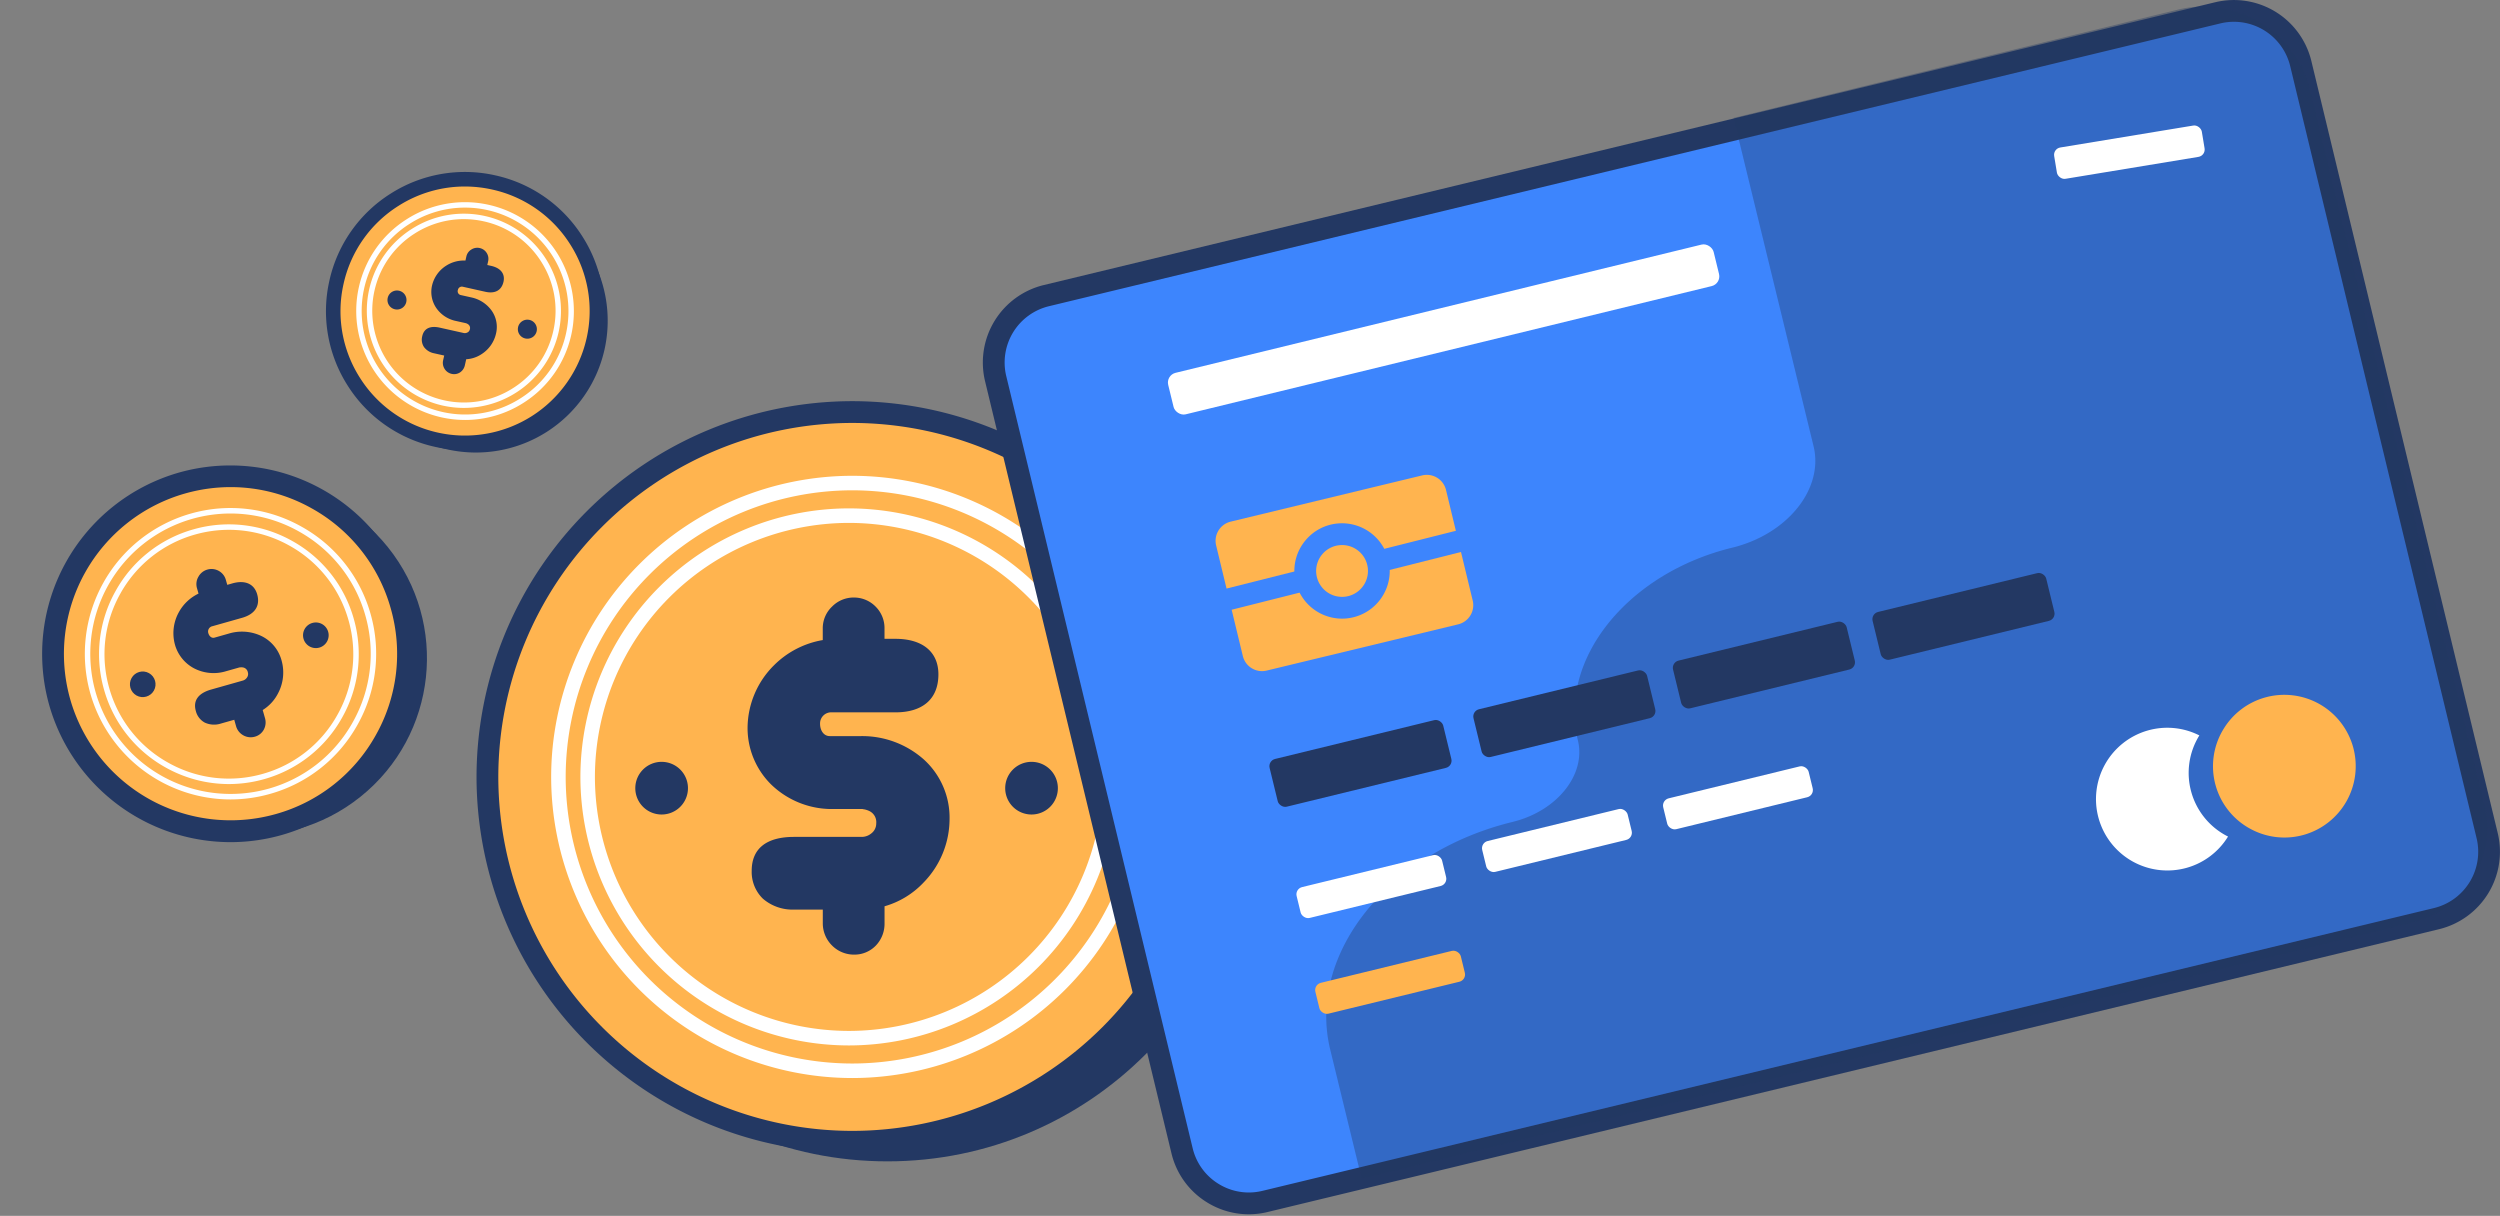 <svg xmlns="http://www.w3.org/2000/svg" width="344.288" height="167.44" viewBox="0 0 344.288 167.44">
  <rect x="0" y="0" width="344.288" height="167.44" fill="#808080" stroke="none"/>
  <g id="Raggruppa_110" data-name="Raggruppa 110" transform="translate(1002 -472)">
    <g id="Raggruppa_109" data-name="Raggruppa 109" transform="translate(-577.722 264.754)">
      <g id="Raggruppa_98" data-name="Raggruppa 98">
        <g id="Raggruppa_86" data-name="Raggruppa 86">
          <g id="Raggruppa_81" data-name="Raggruppa 81">
            <circle id="Ellisse_9" data-name="Ellisse 9" cx="50.247" cy="50.247" r="50.247" transform="translate(-352.315 266.689)" fill="#233863"/>
          </g>
          <g id="Raggruppa_85" data-name="Raggruppa 85">
            <g id="Raggruppa_84" data-name="Raggruppa 84">
              <circle id="Ellisse_10" data-name="Ellisse 10" cx="50.247" cy="50.247" r="50.247" transform="translate(-367.354 351.597) rotate(-76.717)" fill="#233863"/>
              <g id="Raggruppa_82" data-name="Raggruppa 82">
                <circle id="Ellisse_11" data-name="Ellisse 11" cx="50.247" cy="50.247" r="50.247" transform="translate(-367.354 351.597) rotate(-76.717)" fill="#ffb44f"/>
                <path id="Tracciato_93" data-name="Tracciato 93" d="M-306.907,365.986a51.805,51.805,0,0,1-51.746-51.747,51.805,51.805,0,0,1,51.746-51.747,51.806,51.806,0,0,1,51.747,51.747A51.806,51.806,0,0,1-306.907,365.986Zm0-100.494a48.8,48.8,0,0,0-48.746,48.747,48.8,48.8,0,0,0,48.746,48.747,48.8,48.8,0,0,0,48.747-48.747A48.8,48.8,0,0,0-306.907,265.492Z" fill="#233863"/>
              </g>
              <path id="Tracciato_94" data-name="Tracciato 94" d="M-306.907,355.708a41.516,41.516,0,0,1-41.468-41.469,41.516,41.516,0,0,1,41.468-41.469,41.516,41.516,0,0,1,41.469,41.469A41.516,41.516,0,0,1-306.907,355.708Zm0-80.938a39.513,39.513,0,0,0-39.468,39.469,39.513,39.513,0,0,0,39.468,39.469,39.514,39.514,0,0,0,39.469-39.469A39.514,39.514,0,0,0-306.907,274.77Z" fill="#fff"/>
              <path id="Tracciato_95" data-name="Tracciato 95" d="M-307.368,351.219a37.022,37.022,0,0,1-36.98-36.98,37.023,37.023,0,0,1,36.98-36.981,37.023,37.023,0,0,1,36.981,36.981A37.023,37.023,0,0,1-307.368,351.219Zm0-71.961a35.021,35.021,0,0,0-34.98,34.981,35.02,35.02,0,0,0,34.98,34.98,35.021,35.021,0,0,0,34.981-34.98A35.021,35.021,0,0,0-307.368,279.258Z" fill="#fff"/>
              <g id="Raggruppa_83" data-name="Raggruppa 83">
                <path id="Tracciato_96" data-name="Tracciato 96" d="M-293.509,320.025a12.568,12.568,0,0,1-3.554,8.731,11.867,11.867,0,0,1-5.4,3.3v2.39a4.335,4.335,0,0,1-1.195,3.015,4.088,4.088,0,0,1-2.958,1.251,4.255,4.255,0,0,1-3.072-1.251,4.293,4.293,0,0,1-1.279-3.015v-1.935h-3.954a6.249,6.249,0,0,1-4.3-1.507,5.138,5.138,0,0,1-1.536-3.839c0-3.1,2.077-4.665,5.831-4.665h9.357a2.065,2.065,0,0,0,1.252-.455,1.717,1.717,0,0,0,.711-1.422,1.694,1.694,0,0,0-.939-1.679,3.017,3.017,0,0,0-.654-.228c-.2-.028-.312-.056-.312-.056h-4.466a12.014,12.014,0,0,1-8.049-3.327,10.915,10.915,0,0,1-3.3-7.879,12.247,12.247,0,0,1,3.641-8.59,12.457,12.457,0,0,1,6.713-3.47V293.8a4.106,4.106,0,0,1,1.279-3.014,4.165,4.165,0,0,1,3.044-1.252,4.18,4.18,0,0,1,2.958,1.252,4.166,4.166,0,0,1,1.223,3.014v1.422h1.507c3.726,0,5.916,1.792,5.916,4.893,0,3.413-2.19,5.233-5.916,5.233h-8.732a1.532,1.532,0,0,0-1.65,1.564c0,.939.512,1.707,1.337,1.707h4.3a12.779,12.779,0,0,1,8.647,3.214A10.8,10.8,0,0,1-293.509,320.025Z" fill="#233863"/>
              </g>
            </g>
            <path id="Tracciato_97" data-name="Tracciato 97" d="M-278.594,315.79a3.625,3.625,0,0,1-3.626,3.626,3.625,3.625,0,0,1-3.626-3.626,3.625,3.625,0,0,1,3.626-3.626A3.625,3.625,0,0,1-278.594,315.79Z" fill="#233863"/>
            <path id="Tracciato_98" data-name="Tracciato 98" d="M-329.535,315.79a3.626,3.626,0,0,1-3.626,3.626,3.625,3.625,0,0,1-3.626-3.626,3.625,3.625,0,0,1,3.626-3.626A3.626,3.626,0,0,1-329.535,315.79Z" fill="#233863"/>
          </g>
        </g>
        <g id="Raggruppa_92" data-name="Raggruppa 92">
          <g id="Raggruppa_87" data-name="Raggruppa 87">
            <path id="Tracciato_99" data-name="Tracciato 99" d="M-341.027,255.382A18.148,18.148,0,0,1-362.7,269.129a18.149,18.149,0,0,1-13.748-21.674,18.15,18.15,0,0,1,21.674-13.748A18.149,18.149,0,0,1-341.027,255.382Z" fill="#233863"/>
          </g>
          <g id="Raggruppa_91" data-name="Raggruppa 91">
            <g id="Raggruppa_90" data-name="Raggruppa 90">
              <circle id="Ellisse_12" data-name="Ellisse 12" cx="18.149" cy="18.149" r="18.149" transform="translate(-385.401 255.106) rotate(-56.28)" fill="#233863"/>
              <g id="Raggruppa_88" data-name="Raggruppa 88">
                <circle id="Ellisse_13" data-name="Ellisse 13" cx="18.149" cy="18.149" r="18.149" transform="translate(-385.401 255.106) rotate(-56.28)" fill="#ffb44f"/>
                <path id="Tracciato_100" data-name="Tracciato 100" d="M-360.228,269.238a19.134,19.134,0,0,1-4.184-.465,19.027,19.027,0,0,1-11.989-8.43,19.025,19.025,0,0,1-2.516-14.438,19.024,19.024,0,0,1,8.43-11.989,19.015,19.015,0,0,1,14.439-2.516,19.017,19.017,0,0,1,11.988,8.429,19.019,19.019,0,0,1,2.516,14.439h0A19.185,19.185,0,0,1-360.228,269.238Zm-.035-36.307a17.031,17.031,0,0,0-9.153,2.674,17.032,17.032,0,0,0-7.549,10.737,17.035,17.035,0,0,0,2.253,12.93,17.038,17.038,0,0,0,10.738,7.55,17.175,17.175,0,0,0,20.479-12.992,17.038,17.038,0,0,0-2.254-12.929,17.033,17.033,0,0,0-10.737-7.55A17.351,17.351,0,0,0-360.263,232.931Zm17.744,21.118h0Z" fill="#233863"/>
              </g>
              <path id="Tracciato_101" data-name="Tracciato 101" d="M-360.213,265.082a15.131,15.131,0,0,1-3.292-.365h0a15.011,15.011,0,0,1-11.356-17.905,14.889,14.889,0,0,1,6.6-9.38,14.892,14.892,0,0,1,11.3-1.977,15.011,15.011,0,0,1,11.357,17.9,14.889,14.889,0,0,1-6.6,9.38A14.911,14.911,0,0,1-360.213,265.082Zm-3.127-1.1a14.144,14.144,0,0,0,10.734-1.877,14.141,14.141,0,0,0,6.273-8.912,14.257,14.257,0,0,0-10.788-17.008,14.149,14.149,0,0,0-10.734,1.877,14.146,14.146,0,0,0-6.274,8.911,14.26,14.26,0,0,0,10.789,17.009Z" fill="#fff"/>
              <path id="Tracciato_102" data-name="Tracciato 102" d="M-360.391,263.423a13.37,13.37,0,0,1-2.922-.324,13.389,13.389,0,0,1-10.129-15.969,13.282,13.282,0,0,1,5.891-8.366A13.287,13.287,0,0,1-357.473,237a13.389,13.389,0,0,1,10.129,15.969A13.4,13.4,0,0,1-360.391,263.423Zm-.018-26a12.548,12.548,0,0,0-6.741,1.972,12.54,12.54,0,0,0-5.56,7.9,12.636,12.636,0,0,0,9.561,15.072,12.524,12.524,0,0,0,9.513-1.664,12.529,12.529,0,0,0,5.559-7.9,12.526,12.526,0,0,0-1.664-9.513,12.529,12.529,0,0,0-7.9-5.559h0A12.7,12.7,0,0,0-360.409,237.425Z" fill="#fff"/>
              <g id="Raggruppa_89" data-name="Raggruppa 89">
                <path id="Tracciato_103" data-name="Tracciato 103" d="M-355.968,253.184a4.543,4.543,0,0,1-1.942,2.8,4.289,4.289,0,0,1-2.164.736l-.188.841a1.572,1.572,0,0,1-.659.969,1.475,1.475,0,0,1-1.14.207,1.531,1.531,0,0,1-.984-.682,1.553,1.553,0,0,1-.213-1.164l.152-.682-1.394-.311a2.257,2.257,0,0,1-1.393-.869,1.85,1.85,0,0,1-.238-1.475c.244-1.092,1.1-1.479,2.421-1.184l3.3.738a.746.746,0,0,0,.477-.062.62.62,0,0,0,.362-.445.612.612,0,0,0-.2-.665,1.114,1.114,0,0,0-.213-.131c-.068-.026-.106-.045-.106-.045l-1.574-.352a4.339,4.339,0,0,1-2.573-1.807,3.942,3.942,0,0,1-.542-3.036,4.428,4.428,0,0,1,1.961-2.74,4.5,4.5,0,0,1,2.639-.694l.125-.56a1.48,1.48,0,0,1,.689-.961,1.5,1.5,0,0,1,1.17-.2,1.5,1.5,0,0,1,.944.674,1.494,1.494,0,0,1,.193,1.158l-.112.5.532.119c1.312.294,1.943,1.1,1.7,2.19-.27,1.2-1.186,1.672-2.5,1.378l-3.076-.688a.552.552,0,0,0-.7.42.541.541,0,0,0,.336.707l1.513.338a4.618,4.618,0,0,1,2.794,1.815A3.906,3.906,0,0,1-355.968,253.184Z" fill="#233863"/>
              </g>
            </g>
            <path id="Tracciato_104" data-name="Tracciato 104" d="M-350.373,252.866a1.309,1.309,0,0,1-1.564.992,1.309,1.309,0,0,1-.992-1.564,1.309,1.309,0,0,1,1.564-.992A1.309,1.309,0,0,1-350.373,252.866Z" fill="#233863"/>
            <path id="Tracciato_105" data-name="Tracciato 105" d="M-368.329,248.848a1.309,1.309,0,0,1-1.564.992,1.309,1.309,0,0,1-.992-1.564,1.309,1.309,0,0,1,1.564-.992A1.309,1.309,0,0,1-368.329,248.848Z" fill="#233863"/>
          </g>
        </g>
        <g id="Raggruppa_94" data-name="Raggruppa 94">
          <g id="Raggruppa_93" data-name="Raggruppa 93">
            <circle id="Ellisse_14" data-name="Ellisse 14" cx="24.44" cy="24.44" r="24.44" transform="translate(-424.278 294.15) rotate(-38.771)" fill="#233863"/>
          </g>
        </g>
        <g id="Raggruppa_97" data-name="Raggruppa 97">
          <circle id="Ellisse_15" data-name="Ellisse 15" cx="24.44" cy="24.44" r="24.44" transform="translate(-417.545 321.142) rotate(-88.66)" fill="#233863"/>
          <g id="Raggruppa_95" data-name="Raggruppa 95">
            <circle id="Ellisse_16" data-name="Ellisse 16" cx="24.44" cy="24.44" r="24.44" transform="translate(-417.545 321.142) rotate(-88.66)" fill="#ffb44f"/>
            <path id="Tracciato_106" data-name="Tracciato 106" d="M-392.53,323.223A25.988,25.988,0,0,1-417.5,304.349a25.973,25.973,0,0,1,17.891-32.029,25.969,25.969,0,0,1,32.027,17.891,25.969,25.969,0,0,1-17.89,32.027A25.9,25.9,0,0,1-392.53,323.223Zm.024-48.895a23.024,23.024,0,0,0-6.284.879,22.966,22.966,0,0,0-15.822,28.323,22.968,22.968,0,0,0,28.323,15.822,22.784,22.784,0,0,0,13.776-10.885,22.784,22.784,0,0,0,2.045-17.438,22.786,22.786,0,0,0-10.885-13.777A22.808,22.808,0,0,0-392.506,274.328Z" fill="#233863"/>
          </g>
          <path id="Tracciato_107" data-name="Tracciato 107" d="M-392.532,317.341a20.1,20.1,0,0,1-19.308-14.6,20.083,20.083,0,0,1,13.834-24.766,19.912,19.912,0,0,1,15.244,1.795,19.926,19.926,0,0,1,9.522,12.038,19.924,19.924,0,0,1-1.8,15.245,19.92,19.92,0,0,1-12.037,9.521A20,20,0,0,1-392.532,317.341Zm.005-39.377a19.363,19.363,0,0,0-5.274.736,19.335,19.335,0,0,0-13.318,23.841,19.338,19.338,0,0,0,23.841,13.317h0a19.179,19.179,0,0,0,11.588-9.167,19.175,19.175,0,0,0,1.729-14.672,19.172,19.172,0,0,0-9.167-11.589A19.234,19.234,0,0,0-392.527,277.964Z" fill="#fff"/>
          <path id="Tracciato_108" data-name="Tracciato 108" d="M-392.769,315.223a17.807,17.807,0,0,1-8.7-2.283,17.756,17.756,0,0,1-8.485-10.728,17.751,17.751,0,0,1,1.6-13.585,17.746,17.746,0,0,1,10.728-8.485h0a17.75,17.75,0,0,1,13.585,1.6,17.748,17.748,0,0,1,8.485,10.729,17.752,17.752,0,0,1-1.6,13.585,17.758,17.758,0,0,1-10.729,8.485A17.882,17.882,0,0,1-392.769,315.223Zm.025-35.014a17.193,17.193,0,0,0-4.678.653h0a17.013,17.013,0,0,0-10.278,8.13,17.011,17.011,0,0,0-1.534,13.015,17.011,17.011,0,0,0,8.131,10.278,17.008,17.008,0,0,0,13.013,1.534,17.013,17.013,0,0,0,10.279-8.131,17.011,17.011,0,0,0,1.534-13.013,17.01,17.01,0,0,0-8.13-10.278A17.047,17.047,0,0,0-392.744,280.209Z" fill="#fff"/>
          <g id="Raggruppa_96" data-name="Raggruppa 96">
            <path id="Tracciato_109" data-name="Tracciato 109" d="M-385.5,298.208a6.118,6.118,0,0,1-.507,4.559,5.772,5.772,0,0,1-2.093,2.261l.317,1.119a2.1,2.1,0,0,1-.16,1.57,1.984,1.984,0,0,1-1.219.977,2.069,2.069,0,0,1-1.6-.178,2.089,2.089,0,0,1-1-1.242l-.256-.906-1.852.526a3.038,3.038,0,0,1-2.21-.137,2.5,2.5,0,0,1-1.228-1.594c-.412-1.451.353-2.459,2.111-2.957l4.382-1.24a1.009,1.009,0,0,0,.525-.379.839.839,0,0,0,.144-.762.824.824,0,0,0-.662-.66,1.406,1.406,0,0,0-.335-.019c-.1.011-.155.013-.155.013l-2.091.592a5.838,5.838,0,0,1-4.21-.49,5.31,5.31,0,0,1-2.589-3.25,5.961,5.961,0,0,1,.565-4.5,6.068,6.068,0,0,1,2.684-2.516l-.211-.746a1.992,1.992,0,0,1,.2-1.581,2.02,2.02,0,0,1,1.258-.989,2.038,2.038,0,0,1,1.55.193,2.03,2.03,0,0,1,.973,1.25l.189.666.7-.2c1.745-.494,3.007.055,3.419,1.505.453,1.6-.332,2.741-2.077,3.235l-4.087,1.157a.745.745,0,0,0-.565.951c.125.44.466.732.853.623l2.01-.571a6.227,6.227,0,0,1,4.474.359A5.26,5.26,0,0,1-385.5,298.208Z" fill="#233863"/>
          </g>
        </g>
        <path id="Tracciato_110" data-name="Tracciato 110" d="M-379.084,294.253a1.765,1.765,0,0,1-1.216,2.178,1.764,1.764,0,0,1-2.178-1.217,1.763,1.763,0,0,1,1.216-2.177A1.763,1.763,0,0,1-379.084,294.253Z" fill="#233863"/>
        <circle id="Ellisse_17" data-name="Ellisse 17" cx="1.764" cy="1.764" r="1.764" transform="translate(-407.022 302.164) rotate(-60.791)" fill="#233863"/>
      </g>
      <g id="Raggruppa_108" data-name="Raggruppa 108">
        <g id="Raggruppa_107" data-name="Raggruppa 107">
          <g id="Raggruppa_99" data-name="Raggruppa 99">
            <path id="Tracciato_111" data-name="Tracciato 111" d="M-88.736,333.754-250.065,372.7a9.467,9.467,0,0,1-11.424-6.981l-25.672-106.337a9.467,9.467,0,0,1,6.981-11.424l161.329-38.948a9.467,9.467,0,0,1,11.424,6.981L-81.755,322.33A9.467,9.467,0,0,1-88.736,333.754Z" fill="#3d85fd"/>
            <path id="Tracciato_112" data-name="Tracciato 112" d="M-252.308,374.47a10.9,10.9,0,0,1-5.7-1.612,10.9,10.9,0,0,1-4.942-6.784l-25.672-106.338a10.979,10.979,0,0,1,8.087-13.234l161.33-38.948a10.979,10.979,0,0,1,13.233,8.086L-80.3,321.979a10.98,10.98,0,0,1-8.086,13.233h0l-161.33,38.948A11.028,11.028,0,0,1-252.308,374.47Zm135.679-164.223a7.968,7.968,0,0,0-1.87.223l-161.33,38.948a7.977,7.977,0,0,0-5.874,9.614l25.672,106.337a7.915,7.915,0,0,0,3.591,4.929,7.913,7.913,0,0,0,6.022.946L-89.087,332.3h0a7.976,7.976,0,0,0,5.875-9.614l-25.672-106.337A7.981,7.981,0,0,0-116.629,210.247Zm27.894,123.507h0Z" fill="#233863"/>
          </g>
          <path id="Tracciato_113" data-name="Tracciato 113" d="M-138.135,211.931l-47.408,11.558,11.019,45.2c1.43,5.864-3.582,12.122-11.195,13.978h0c-14.455,3.524-23.973,15.407-21.259,26.541h0c1.149,4.711-2.879,9.739-9,11.231h0c-17.074,4.162-28.316,18.2-25.109,31.348l4.338,17.8,144.835-35.309a13.345,13.345,0,0,0,9.8-16.125l-24.01-98.485a15.1,15.1,0,0,0-18.244-11.091Z" fill="#233863" opacity="0.36"/>
          <g id="Raggruppa_100" data-name="Raggruppa 100">
            <rect id="Rettangolo_101" data-name="Rettangolo 101" width="24.597" height="6.764" rx="1.022" transform="matrix(0.972, -0.237, 0.237, 0.972, -249.675, 312.008)" fill="#233863"/>
            <rect id="Rettangolo_102" data-name="Rettangolo 102" width="24.597" height="6.764" rx="1.022" transform="matrix(0.972, -0.237, 0.237, 0.972, -221.596, 305.163)" fill="#233863"/>
            <rect id="Rettangolo_103" data-name="Rettangolo 103" width="24.597" height="6.764" rx="1.022" transform="matrix(0.972, -0.237, 0.237, 0.972, -194.115, 298.463)" fill="#233863"/>
            <rect id="Rettangolo_104" data-name="Rettangolo 104" width="24.597" height="6.764" rx="1.022" transform="matrix(0.972, -0.237, 0.237, 0.972, -166.633, 291.763)" fill="#233863"/>
            <rect id="Rettangolo_105" data-name="Rettangolo 105" width="20.609" height="4.372" rx="1.022" transform="matrix(0.972, -0.237, 0.237, 0.972, -245.954, 329.654)" fill="#fff"/>
            <rect id="Rettangolo_106" data-name="Rettangolo 106" width="20.609" height="4.372" rx="1.022" transform="translate(-141.554 227.723) rotate(-9.365)" fill="#fff"/>
            <rect id="Rettangolo_107" data-name="Rettangolo 107" width="77.315" height="5.883" rx="1.375" transform="translate(-263.724 258.916) rotate(-13.701)" fill="#fff"/>
            <rect id="Rettangolo_108" data-name="Rettangolo 108" width="20.609" height="4.372" rx="1.022" transform="matrix(0.972, -0.237, 0.237, 0.972, -220.397, 323.31)" fill="#fff"/>
            <rect id="Rettangolo_109" data-name="Rettangolo 109" width="20.609" height="4.372" rx="1.022" transform="matrix(0.972, -0.237, 0.237, 0.972, -195.47, 317.431)" fill="#fff"/>
            <rect id="Rettangolo_110" data-name="Rettangolo 110" width="20.609" height="4.372" rx="1.022" transform="matrix(0.972, -0.237, 0.237, 0.972, -243.372, 342.839)" fill="#ffb44f"/>
          </g>
          <g id="Raggruppa_105" data-name="Raggruppa 105">
            <g id="Raggruppa_103" data-name="Raggruppa 103">
              <path id="Tracciato_114" data-name="Tracciato 114" d="M-223.464,293.227l-26.377,6.368a2.718,2.718,0,0,1-3.28-2.005l-1.916-7.935-1.76-7.291a2.718,2.718,0,0,1,2-3.28l26.377-6.368a2.718,2.718,0,0,1,3.28,2.005l3.676,15.225A2.719,2.719,0,0,1-223.464,293.227Z" fill="#ffb44f"/>
              <g id="Raggruppa_102" data-name="Raggruppa 102">
                <g id="Raggruppa_101" data-name="Raggruppa 101">
                  <line id="Linea_30" data-name="Linea 30" y1="8.376" x2="33.254" transform="translate(-256.68 281.803)" fill="#ffb44f"/>
                  <path id="Tracciato_115" data-name="Tracciato 115" d="M-256.681,291.679a1.5,1.5,0,0,1-1.453-1.134,1.5,1.5,0,0,1,1.088-1.821l33.254-8.376a1.5,1.5,0,0,1,1.82,1.088,1.5,1.5,0,0,1-1.088,1.821l-33.253,8.376A1.508,1.508,0,0,1-256.681,291.679Z" fill="#3d85fd"/>
                </g>
              </g>
            </g>
            <g id="Raggruppa_104" data-name="Raggruppa 104">
              <path id="Tracciato_116" data-name="Tracciato 116" d="M-234.412,285.39a5.067,5.067,0,0,1-4.558,5.529,5.067,5.067,0,0,1-5.529-4.557,5.066,5.066,0,0,1,4.558-5.529A5.067,5.067,0,0,1-234.412,285.39Z" fill="#ffb44f"/>
              <path id="Tracciato_117" data-name="Tracciato 117" d="M-239.46,292.443a6.576,6.576,0,0,1-6.532-5.937,6.521,6.521,0,0,1,1.47-4.807,6.521,6.521,0,0,1,4.437-2.359,6.575,6.575,0,0,1,7.166,5.906,6.574,6.574,0,0,1-5.907,7.166C-239.038,292.433-239.25,292.443-239.46,292.443Zm.011-10.134c-.115,0-.232.006-.349.017a3.542,3.542,0,0,0-2.41,1.281,3.546,3.546,0,0,0-.8,2.611,3.565,3.565,0,0,0,3.893,3.208,3.545,3.545,0,0,0,2.41-1.282,3.544,3.544,0,0,0,.8-2.61,3.547,3.547,0,0,0-1.282-2.41A3.542,3.542,0,0,0-239.449,282.309Z" fill="#3d85fd"/>
            </g>
          </g>
          <g id="Raggruppa_106" data-name="Raggruppa 106">
            <path id="Tracciato_118" data-name="Tracciato 118" d="M-122.493,316.358a9.786,9.786,0,0,1,1.1-7.834,9.785,9.785,0,0,0-7.089-.683,9.827,9.827,0,0,0-6.773,12.137,9.829,9.829,0,0,0,12.137,6.774,9.783,9.783,0,0,0,5.674-4.3A9.789,9.789,0,0,1-122.493,316.358Z" fill="#fff"/>
            <path id="Tracciato_119" data-name="Tracciato 119" d="M-112.369,303.308a9.783,9.783,0,0,0-5.674,4.3,9.786,9.786,0,0,0-1.1,7.834,9.789,9.789,0,0,0,5.048,6.091,9.785,9.785,0,0,0,7.089.683,9.829,9.829,0,0,0,6.773-12.137A9.828,9.828,0,0,0-112.369,303.308Z" fill="#ffb44f"/>
          </g>
        </g>
      </g>
    </g>
  </g>
</svg>

